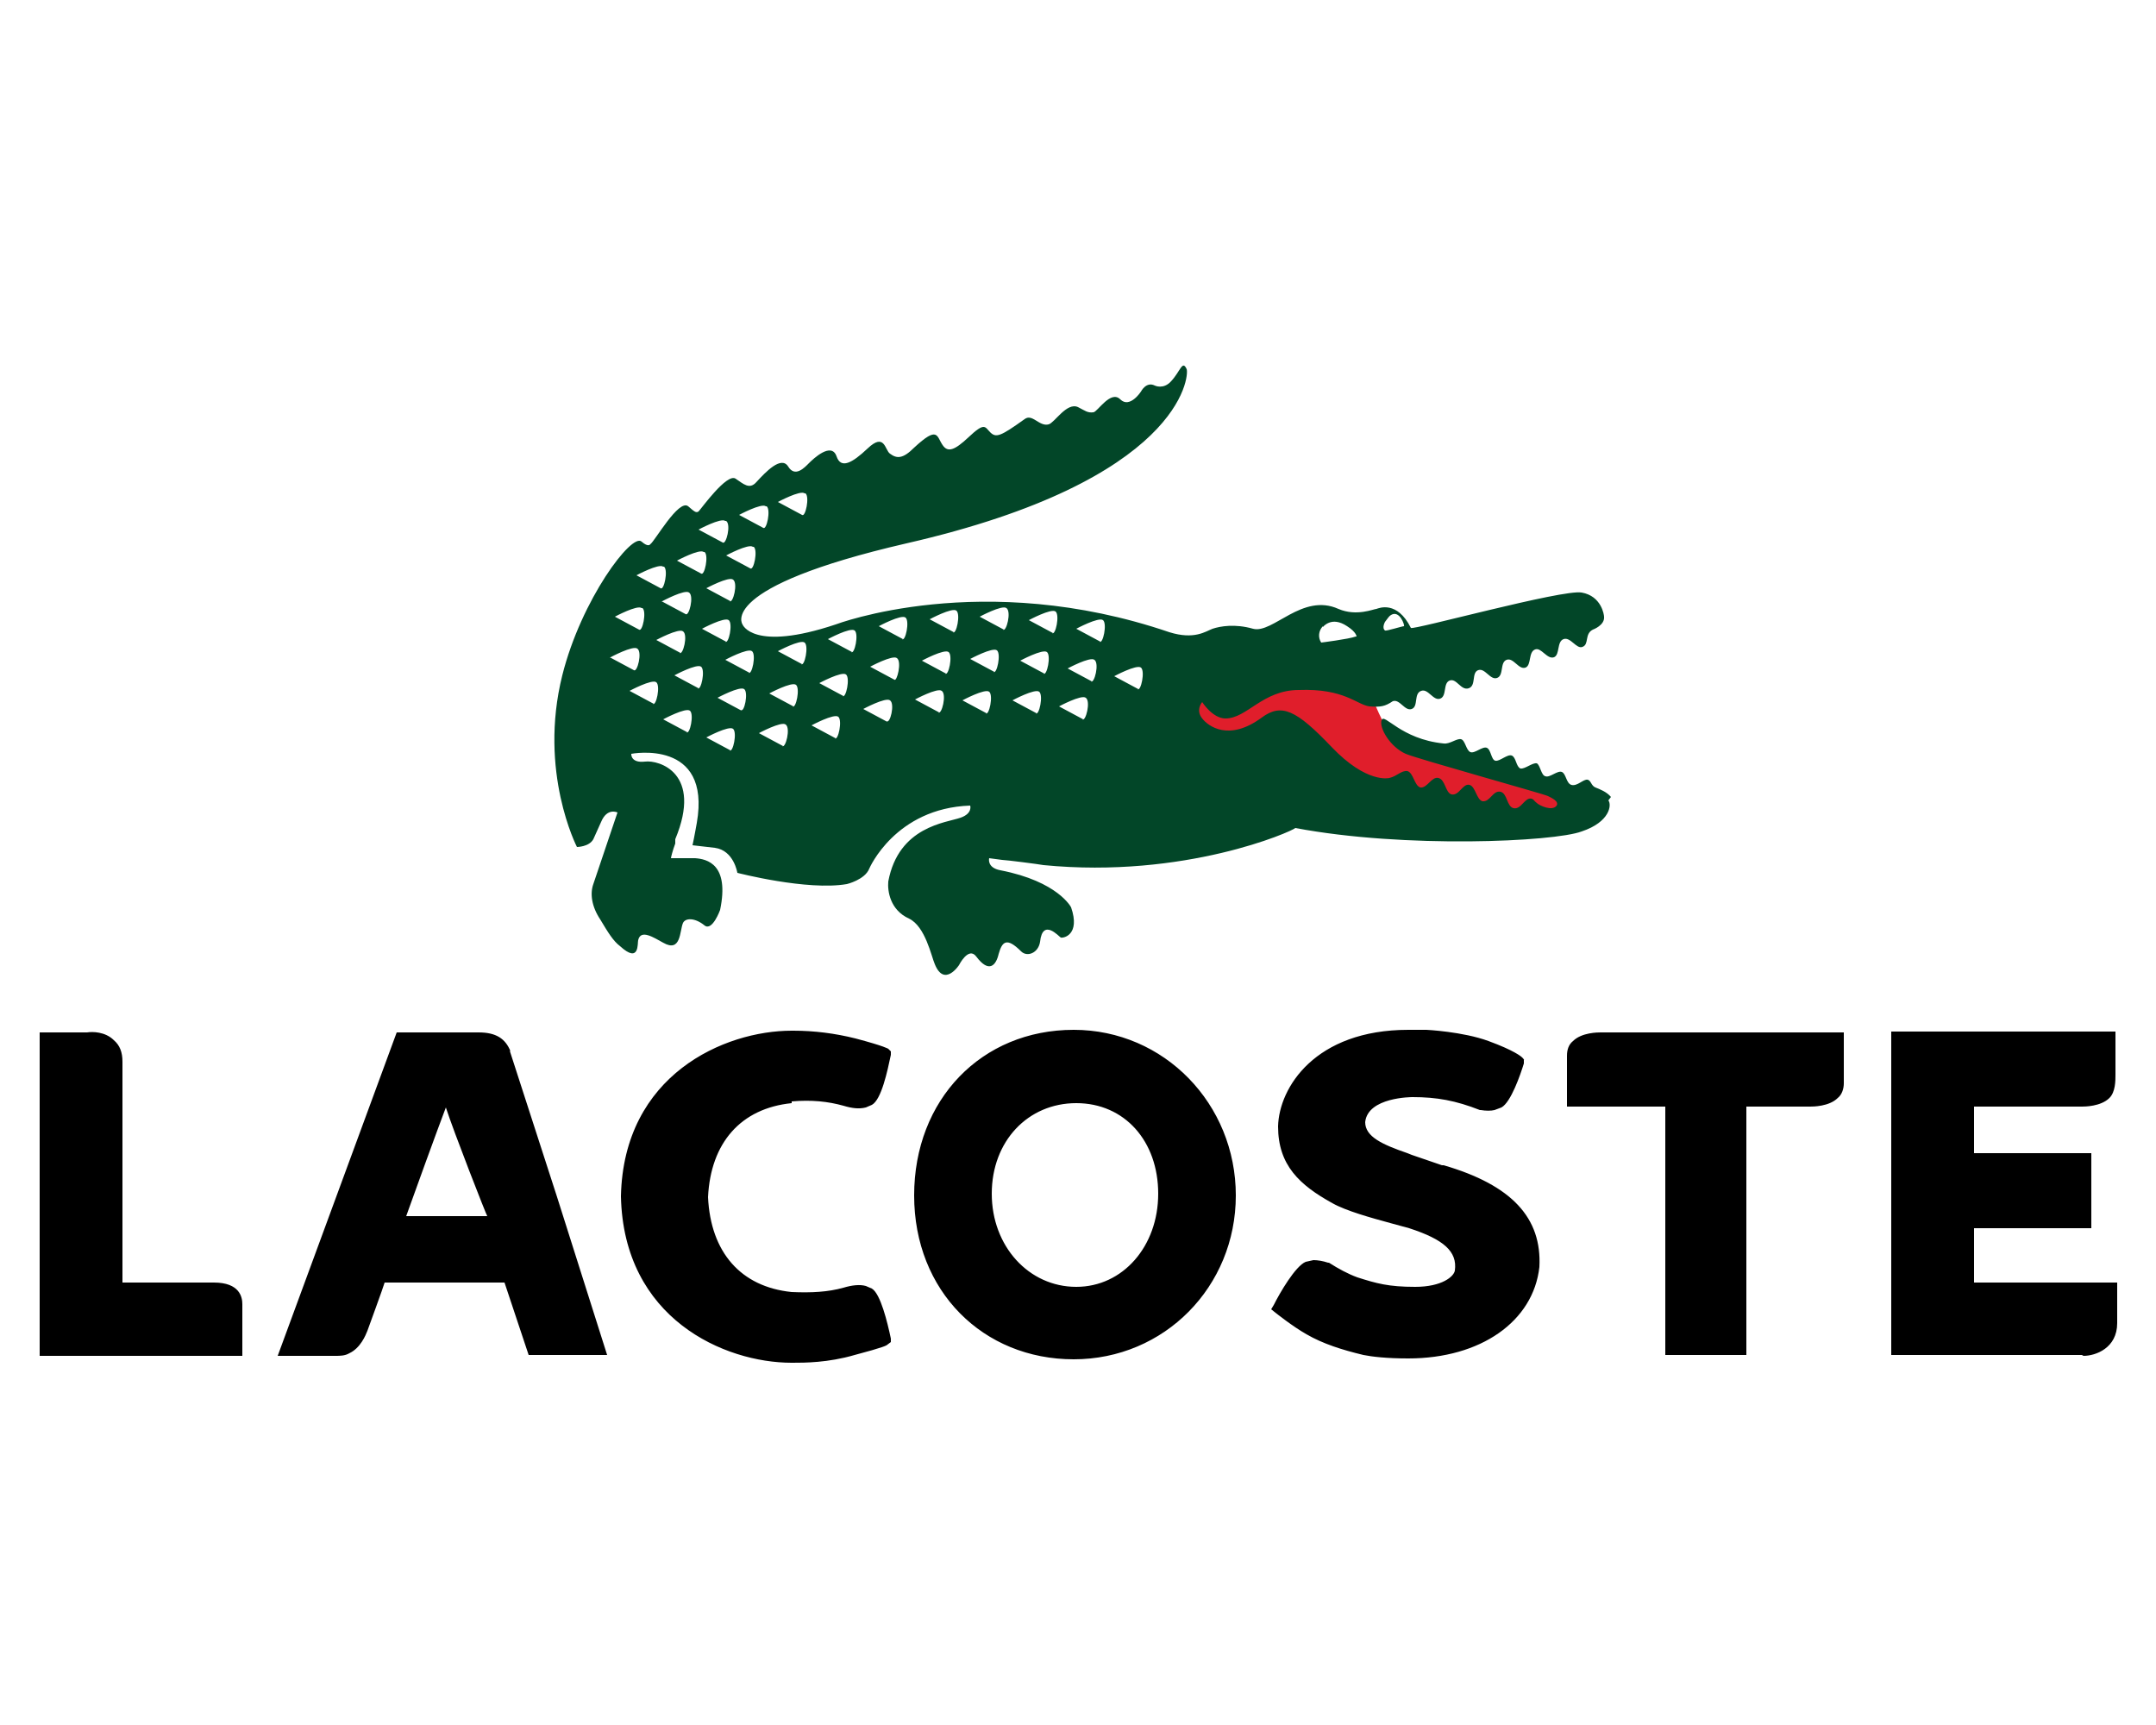 <?xml version="1.0" encoding="UTF-8"?>
<svg id="Layer_1" xmlns="http://www.w3.org/2000/svg" version="1.1" xmlns:xlink="http://www.w3.org/1999/xlink" viewBox="0 0 250 200">
  <!-- Generator: Adobe Illustrator 29.2.1, SVG Export Plug-In . SVG Version: 2.1.0 Build 116)  -->
  <defs>
    <style>
      .st0 {
        fill: #e01e2b;
      }

      .st0, .st1, .st2 {
        fill-rule: evenodd;
      }

      .st2 {
        fill: #024628;
      }
    </style>
  </defs>
  <g id="Layer_x5F_1">
    <g id="_722621168">
      <path class="st0" d="M160.6,84c-1.1-1.5-1.3-4.2-3.7-4.5-2.3-.6-4.5-1.3-6.8-1.8l-13.4,2.2-1.6,7.2,21.6,2.8,5.6,3.8,14.7,1.6,6.9-2.5c-7.1-2.3-14.5-4.1-21.4-7-.9-.4-1.4-1.1-2.1-1.8h0Z"/>
      <path class="st2" d="M186.8,92.4c-.5-.6-1.3-.9-1.8-1.1-.5-.2-.5-.8-.9-.9-.5-.1-1.2.8-1.9.6-.6-.2-.6-1.3-1.1-1.5-.5-.2-1.4.7-1.9.5-.5-.1-.6-1.3-1-1.5-.5-.1-1.4.7-1.9.6-.5-.2-.5-1.3-1-1.5-.5-.2-1.4.7-1.9.6-.5-.1-.5-1.3-1-1.5-.5-.2-1.4.7-1.9.5-.5-.2-.6-1.4-1.1-1.5-.5-.1-1.3.6-2,.5-5-.5-6.9-3.6-7.2-2.7-.3.9,1,3.1,2.8,3.9,1.4.6,16.2,4.7,16.5,4.9.4.2,1.3.6,1,1.1-.5.7-2,0-2.3-.3-.4-.3-.3-.4-.6-.5-.8-.2-1.2,1.3-2.1,1.1-.8-.2-.7-1.7-1.5-1.9-.9-.2-1.2,1.2-2.1,1.1-.7-.2-.8-1.7-1.5-1.9-.8-.2-1.2,1.3-2.1,1.1-.7-.2-.7-1.7-1.5-1.9-.8-.2-1.3,1.2-2.1,1.1-.7-.2-.8-1.7-1.5-1.9-.7-.1-1.2.6-2.1.8,0,0-2.6.7-6.7-3.6-4.1-4.3-5.8-5.1-8.1-3.4-3.8,2.8-6.2,1-6.9.1-.8-1,0-1.9,0-1.9,0,0,1.2,1.9,2.7,1.9,2.5,0,4.3-3.3,8.5-3.3,5.3-.2,6.7,1.7,8.2,1.9,1.3.1,1.8,0,2.7-.6h0c.8-.3,1.4,1.2,2.2.9.8-.3.2-1.8,1.1-2.1.8-.3,1.4,1.2,2.2.9.8-.3.3-1.8,1.1-2.1.8-.3,1.3,1.2,2.2.9.9-.3.3-1.8,1.1-2.1.8-.3,1.4,1.2,2.2.9.8-.3.3-1.8,1.1-2.1.8-.3,1.4,1.2,2.2.9.7-.3.3-1.8,1.1-2.1.7-.3,1.4,1.2,2.2.9.7-.3.3-1.8,1.1-2.1.8-.3,1.5,1.2,2.2.9.8-.3.2-1.5,1.2-2,0,0,1.4-.5,1.3-1.5,0-.2-.3-2.4-2.6-2.8-2.2-.4-19.6,4.4-19.8,4.1-1.6-3.2-3.7-2.3-4-2.2-.3,0-2.3.9-4.4,0-4.2-1.9-7.6,2.9-9.9,2.3-2.1-.6-3.8-.3-4.7,0-.8.3-2.1,1.3-5,.4-21.7-7.4-38.7-.9-38.7-.9-9.6,3.2-10.8,0-10.8,0,0,0-3.1-4.3,19-9.4,31.9-7.3,32.8-19.4,32.5-20.2-.5-1.1-.7.2-1.8,1.4-.9,1-1.9.5-1.9.5-1-.5-1.6.7-1.6.7,0,0-1.3,2-2.4.9-1.1-1.1-2.6,1.4-3.1,1.5-.7.1-1-.2-1.8-.6-1.3-.6-2.7,1.8-3.4,2-1.1.3-1.9-1.3-2.8-.6-2.8,2-3.3,2.2-4,1.5-.6-.6-.6-1.2-2.5.6-1.6,1.5-2.4,1.8-3,.9-.7-1-.5-2.3-3.3.3-1.3,1.3-2,1.3-2.8.7-.6-.4-.6-2.5-2.6-.6-1.8,1.7-3.1,2.4-3.6.9-.6-1.7-2.7.3-3.2.8-.5.5-1.6,1.7-2.4.4-.8-1.3-2.6.6-3.7,1.8-.8.9-1.5.2-2.4-.4-1-.7-4,3.5-4.3,3.8-.3.2-.5,0-1.2-.6-1.1-.9-3.9,4.1-4.4,4.4,0,0-.2.4-1-.3-1.1-1.1-7,6.7-9.2,15.5-2.8,11.2,1.7,19.9,1.7,19.9,0,0,1.4,0,1.9-.9l.9-2c.7-1.7,1.9-1.1,1.9-1.1l-2.8,8.3c-.4,1.1-.2,2.6.8,4.1.9,1.5,1.5,2.5,2.3,3.1,2.3,2.1,2-.4,2.1-.7.3-1.3,1.8-.3,2.9.3,2.1,1.2,1.9-1.4,2.3-2.3.3-.6,1.4-.6,2.5.3.9.7,1.8-1.8,1.8-1.8,1.1-5.3-1.5-5.9-2.9-6h-2.8c0-.1.2-.9.5-1.7v-.5c3.2-7.7-1.9-9.2-3.5-9-1.7.2-1.6-.9-1.6-.9,0,0,9.3-1.8,7.6,8,0,0-.3,1.7-.5,2.6l2.6.3c2.2.3,2.6,2.9,2.6,2.9,0,0,8.1,2.1,12.7,1.3,0,0,2.1-.5,2.6-1.8,0,0,3-7,11.7-7.3,0,0,.3.9-1.1,1.4-1.7.6-7.2,1-8.4,7.4h0c-.1,1.1.2,3.3,2.4,4.3,1.9.9,2.6,4.4,3,5.3,1.1,2.7,2.8.1,2.8.1,0,0,1.1-2.2,2-1,1.5,2,2.3,1,2.6-.3.4-1.4.9-2,2.6-.3.7.7,2,.2,2.2-1.1.3-2.8,2.2-.6,2.4-.5.3.1,2.3-.3,1.2-3.5,0,0-1.5-3-8.2-4.3-1.6-.3-1.3-1.4-1.3-1.4l1.5.2c.4,0,4.3.5,4.8.6,16.4,1.6,28.8-3.9,29.2-4.3,12.7,2.4,30,1.6,33.2.4,3.3-1.1,3.5-3.1,3.1-3.6h0ZM160.6,72.1h0c.3-.4.5-.7.7-.8,1-.6,1.6,1.2,1.5,1.3,0,0,0,0,0,0,0,0,0,0,0,0-.2,0-2.1.6-2.2.5-.4-.3,0-1,0-1h0ZM153.4,72.7h0s.2-.3.7-.5c.5-.2,1.2-.2,2.1.4,1.1.7,1.1,1.2,1.1,1.2,0,0,0,0-.1,0-.8.3-4,.7-4,.7-.4-.6-.3-1.4.2-1.9h0ZM93.4,57.2h0c.5.4,0,2.8-.4,2.5l-2.8-1.5s2.6-1.4,3.1-1ZM88.9,58.7h0c.5.4,0,2.8-.4,2.5l-2.8-1.5s2.6-1.4,3.1-1ZM87.4,63.4h0c.5.4,0,2.8-.4,2.5l-2.8-1.5s2.6-1.4,3.1-1ZM84.7,69.7h0l-2.8-1.5s2.6-1.4,3.1-1c.6.4,0,2.8-.4,2.5h0ZM84.2,74.4h0l-2.8-1.5s2.6-1.4,3.1-1c.5.4,0,2.8-.4,2.5h0s0,0,0,0ZM84.2,60.4h0c.6.4,0,2.8-.4,2.5l-2.8-1.5s2.6-1.4,3.1-1h0ZM81.7,64h0c.5.4,0,2.8-.4,2.5l-2.8-1.5s2.6-1.4,3.1-1h0s0,0,0,0ZM76.8,69.7h0s2.6-1.4,3.1-1c.6.4,0,2.8-.4,2.5l-2.8-1.5h0ZM78.9,75.7h0l-2.8-1.5s2.6-1.4,3.1-1c.6.4,0,2.8-.4,2.5h0ZM77,65.7h0c.5.4,0,2.8-.4,2.5l-2.8-1.5s2.6-1.4,3.1-1ZM74.5,70.5h0c.5.4,0,2.8-.4,2.5l-2.8-1.5s2.6-1.4,3.1-1ZM70.8,76.2h0s2.6-1.4,3.1-1c.6.4,0,2.8-.4,2.5l-2.8-1.5ZM75.8,81.6h0l-2.8-1.5s2.6-1.4,3.1-1c.5.4,0,2.8-.4,2.5h0ZM79.7,84.9h0l-2.8-1.5s2.6-1.4,3.1-1c.5.4,0,2.8-.4,2.5ZM81,79.8h0l-2.8-1.5s2.6-1.4,3.1-1c.5.4,0,2.8-.4,2.5ZM84.7,87h0l-2.8-1.5s2.6-1.4,3.1-1c.5.4,0,2.8-.4,2.5ZM86,82.4h0l-2.8-1.5s2.6-1.4,3.1-1c.5.4,0,2.8-.4,2.4ZM86.9,78h0l-2.8-1.5s2.6-1.4,3.1-1c.5.4,0,2.8-.4,2.5ZM90.8,86.5h0l-2.8-1.5s2.6-1.4,3.1-1c.6.4,0,2.8-.4,2.5ZM92,81.9h0l-2.8-1.5s2.6-1.4,3.1-1c.5.4,0,2.8-.4,2.5h0ZM93,77h0l-2.8-1.5s2.6-1.4,3.1-1c.5.4,0,2.8-.4,2.5h0ZM96.9,85.6h0l-2.8-1.5s2.6-1.4,3.1-1c.5.4,0,2.8-.4,2.5h0s0,0,0,0ZM97.8,80.7h0l-2.8-1.5s2.6-1.4,3.1-1c.5.4,0,2.8-.4,2.5h0s0,0,0,0ZM98.8,75.6h0l-2.8-1.5s2.6-1.4,3.1-1c.5.4,0,2.8-.4,2.5ZM102.9,83.7h0l-2.8-1.5s2.6-1.4,3.1-1c.6.4,0,2.8-.4,2.4ZM103.7,78.8h0l-2.8-1.5s2.6-1.4,3.1-1c.6.4,0,2.8-.3,2.5h0,0ZM104.7,74.1h0l-2.8-1.5s2.6-1.4,3.1-1c.5.4,0,2.8-.4,2.5h0ZM108.9,82.6h0l-2.8-1.5s2.6-1.4,3.1-1c.6.4,0,2.8-.4,2.5h0ZM109.7,78.1h0l-2.8-1.5s2.6-1.4,3.1-1c.5.4,0,2.8-.4,2.5h0ZM110.6,73.3h0l-2.8-1.5s2.6-1.4,3.1-1c.5.4,0,2.8-.4,2.5h0ZM114.4,82.7h0l-2.8-1.5s2.6-1.4,3.1-1c.5.4,0,2.8-.4,2.5ZM115.3,77.9h0l-2.8-1.5s2.6-1.4,3.1-1c.5.4,0,2.8-.4,2.5h0ZM116.4,73h0l-2.8-1.5s2.6-1.4,3.1-1c.6.4,0,2.8-.4,2.5h0,0ZM120.2,82.7h0l-2.8-1.5s2.6-1.4,3.1-1c.5.4,0,2.8-.4,2.5h0ZM121.1,78.1h0l-2.8-1.5s2.6-1.4,3.1-1c.5.4,0,2.8-.4,2.5ZM122.1,73.4h0l-2.8-1.5s2.6-1.4,3.1-1c.5.4,0,2.8-.4,2.5ZM125.6,83.4h0l-2.8-1.5s2.6-1.4,3.1-1c.6.4,0,2.8-.4,2.5h0ZM126.6,79h0l-2.8-1.5s2.6-1.4,3.1-1c.6.4,0,2.8-.4,2.5h0ZM127.6,74.4h0l-2.8-1.5s2.6-1.4,3.1-1c.5.4,0,2.8-.4,2.5h0s0,0,0,0ZM132,79.9h0l-2.8-1.5s2.6-1.4,3.1-1c.5.4,0,2.8-.4,2.5Z"/>
      <path class="st1" d="M59.2,121.9c-.6-1.5-1.7-2.2-3.7-2.2-.2,0-9.5,0-9.5,0l-13.8,37.5h6.7c.5,0,1.1,0,1.6-.3,1.3-.6,1.9-2.1,2.1-2.6,0,0,1.9-5.2,2-5.6h13.9c.3.9,2.8,8.4,2.8,8.4h9.1l-5.8-18.3-5.5-17h0ZM56.4,141h-9.3c1-2.8,3.5-9.7,4.6-12.6.9,2.8,4.7,12.5,4.8,12.6h0ZM124.5,119.4h0c-10.7,0-18.5,8.1-18.5,19.2s8,19,18.5,19,18.8-8.4,18.8-19-8.3-19.2-18.8-19.2h0ZM124.8,149.2h0c-5.5,0-9.8-4.7-9.8-10.8s4.2-10.5,9.8-10.5,9.5,4.4,9.5,10.5c0,6.1-4.1,10.8-9.5,10.8ZM167.6,135.1h-.4c0,0-3.5-1.2-3.5-1.2l-.5-.2c-2.9-1-4.9-1.9-4.9-3.6h0c.3-2.9,5.4-2.9,5.5-2.9,2.8,0,5,.4,7.8,1.5h0s.1,0,.1,0c.6.1,1.2.1,1.6,0l.8-.3c1.1-.6,2.2-3.8,2.6-5.1v-.4c.1,0-.2-.3-.2-.3-.1-.1-.9-.8-3.9-1.9-3-1.1-7.2-1.3-7.2-1.3h-2.1c-10.8,0-15,6.7-15.1,11.2,0,4.5,2.5,6.8,6.3,8.9,1.6.9,4.5,1.7,6.7,2.3,0,0,2.2.6,2.2.6,4,1.3,5.6,2.7,5.3,4.9-.1.7-1.5,1.9-4.6,1.9s-4.5-.4-6.7-1.1c-1.1-.4-2.2-1-3.3-1.7h0s-.1,0-.1,0c-.6-.2-1.2-.3-1.7-.3l-.9.2c-1.2.5-3,3.6-3.7,5l-.3.5.5.4c0,0,2,1.6,3.6,2.5,1.9,1.1,4.1,1.8,6.6,2.4,1,.2,2.7.4,5.2.4,8.4,0,14.5-4.3,15.2-10.6.3-5.7-3.2-9.5-11.1-11.8h0ZM185.6,119.7h0c-.3,0-2.2,0-3.2,1-.5.4-.7,1-.7,1.7v5.9s10.1,0,11.4,0v28.8h9.4v-28.8c1.3,0,7.4,0,7.4,0,.3,0,2.2,0,3.2-1,.5-.4.7-1.1.7-1.7v-5.9h-28.2ZM24.7,148.7h-10.5c0-1.4,0-25.6,0-25.6,0-1.1-.3-1.9-1-2.5-1-1-2.5-1-3.1-.9h-5.5s0,37.5,0,37.5h23.5v-6c0-.8-.3-2.5-3.3-2.5ZM91.8,127.7h0c2.3-.2,4.2,0,6,.5,1,.3,1.8.4,2.6.2l.7-.3c1.1-.6,1.8-3.9,2.2-5.8v-.4c0,0-.3-.3-.3-.3,0,0-.4-.3-3.8-1.2-2.4-.6-4.8-.9-7.2-.9h-.2c-7.8,0-19.5,5.1-19.8,19.2h0c.3,14.2,12,19.3,19.8,19.3h.1c1.4,0,4.1,0,7.2-.9,3.4-.9,3.7-1.1,3.8-1.2l.4-.3v-.4c-.4-1.9-1.2-5.2-2.2-5.8h0s-.7-.3-.7-.3c-.7-.2-1.6-.1-2.6.2-1.8.5-3.7.6-6,.5-5.9-.6-9.4-4.6-9.7-11,.3-6.3,3.8-10.3,9.7-10.9h0,0ZM241.6,157.2h0c1.4,0,3.9-.9,3.9-3.8v-4.7s-16.6,0-16.6,0c0,0,0-5.4,0-6.3h13.6v-8.7s-12.3,0-13.6,0c0-1,0-4.4,0-5.4,1.4,0,12.5,0,12.5,0,.3,0,2.2,0,3.2-1,.7-.7.7-2,.7-2.7v-5h-26v37.5s22.1,0,22.1,0h0Z"/>
    </g>
  </g>
</svg>